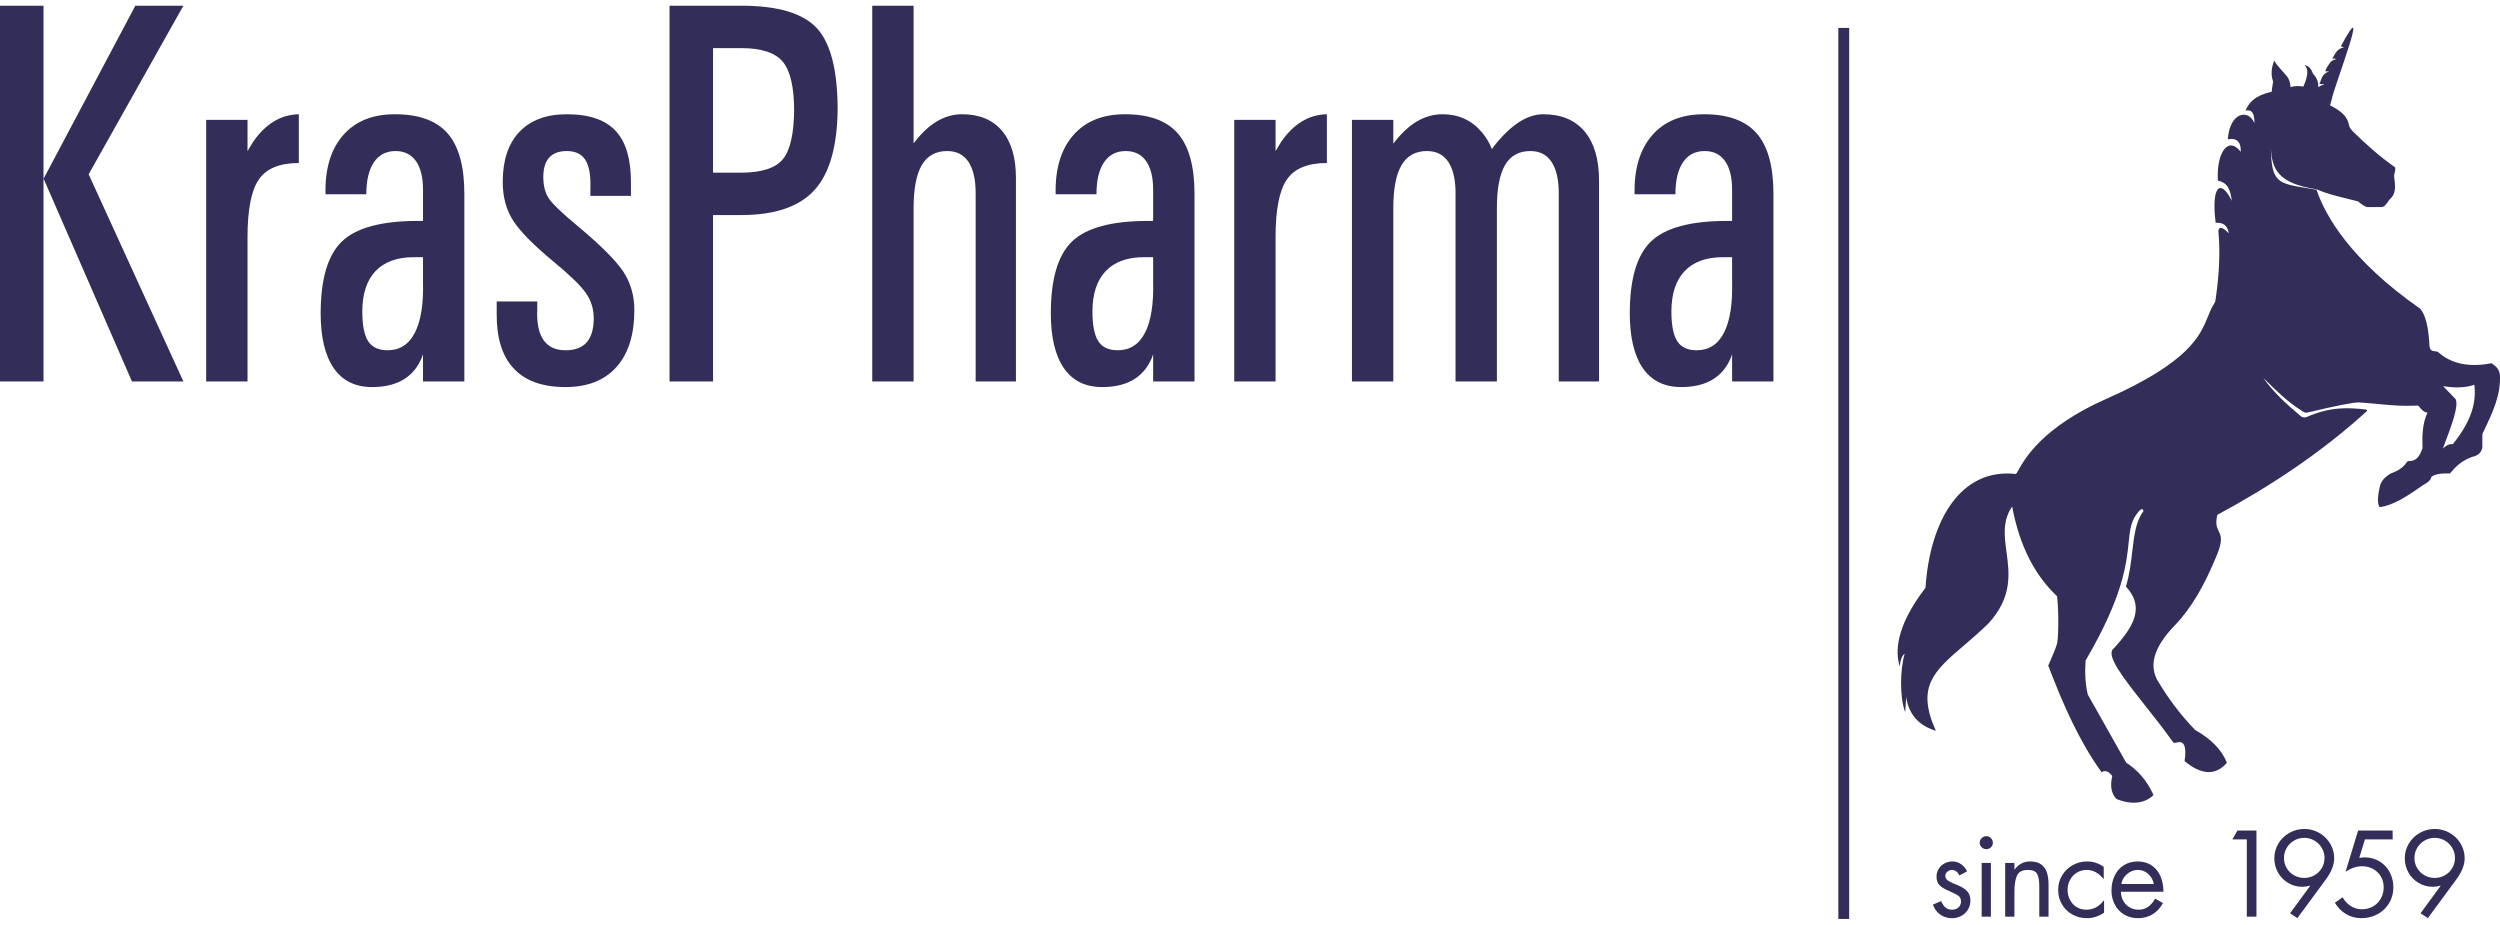 <svg width="219" height="81" viewBox="0 0 219 81" fill="none" xmlns="http://www.w3.org/2000/svg">
<path d="M161.037 2.445V80.5H161.988V2.445H161.037Z" fill="#332E59"/>
<path fill-rule="evenodd" clip-rule="evenodd" d="M205.062 4.046L205.323 4.168C204.732 4.213 204.52 4.786 204.307 5.135C204.522 5.154 204.438 5.086 204.65 5.175C204.315 5.277 204.199 5.343 204.03 5.607C203.879 5.843 203.743 6.021 203.703 6.247C203.925 6.285 203.834 6.23 204.032 6.226C203.281 6.606 203.449 6.843 203.172 7.348L203.645 7.391C202.796 7.585 203.026 7.971 202.731 8.269C202.745 8.363 202.756 8.461 202.765 8.564C202.909 8.65 203.009 8.67 203.137 8.743L204.104 9.259L204.273 8.658C204.416 7.711 207.858 -1.15 205.062 4.046Z" fill="#332E59"/>
<path fill-rule="evenodd" clip-rule="evenodd" d="M199.26 5.358C199.462 5.786 200.219 6.481 200.419 6.804C200.672 7.214 200.658 7.764 200.715 8.271L199.159 9.234C199.002 8.969 198.85 8.755 199.125 7.141C198.918 6.587 198.962 5.986 199.205 5.348C199.213 5.327 199.25 5.336 199.26 5.358Z" fill="#332E59"/>
<path fill-rule="evenodd" clip-rule="evenodd" d="M201.877 5.7C202.227 5.756 202.464 6.011 202.605 6.433C202.968 6.811 203.126 7.234 203.073 7.702L201.756 7.614C202.143 6.789 202.277 6.079 201.877 5.7Z" fill="#332E59"/>
<path d="M3.812 33.416H0V0.5H3.812V15.664H3.813L11.856 0.5H16.065L7.766 15.267L16.065 33.416H11.56L3.815 15.641H3.812V33.416Z" fill="#332E59"/>
<path d="M18.06 10.499H21.683V13.252H21.672L22.166 12.435C23.259 10.848 24.596 10.04 26.177 10.009V14.28C24.508 14.28 23.342 14.757 22.679 15.714C22.015 16.67 21.683 18.36 21.683 20.786V33.416H18.06V10.499Z" fill="#332E59"/>
<path d="M37.055 22.529H36.264C34.788 22.529 33.664 22.938 32.893 23.753C32.123 24.569 31.737 25.753 31.737 27.305V27.258C31.737 28.486 31.909 29.363 32.251 29.891C32.594 30.42 33.161 30.683 33.951 30.683C35.019 30.683 35.816 30.171 36.343 29.146C36.87 28.12 37.108 26.622 37.055 24.649V22.529ZM32.592 33.907C31.118 33.907 29.999 33.355 29.236 32.251C28.472 31.147 28.09 29.537 28.09 27.423V27.469C28.09 24.438 28.715 22.326 29.966 21.137C31.217 19.948 33.429 19.353 36.6 19.353H37.055V16.619C37.055 15.53 36.847 14.692 36.434 14.108C36.02 13.524 35.425 13.232 34.651 13.232C33.83 13.232 33.198 13.559 32.755 14.213C32.312 14.867 32.09 15.802 32.09 17.017H28.514C28.461 14.82 28.969 13.104 30.038 11.866C31.107 10.627 32.625 10.008 34.592 10.008C36.7 10.008 38.24 10.568 39.216 11.689C40.191 12.809 40.678 14.575 40.678 16.987V33.416H37.055V31.038C36.975 31.302 36.864 31.558 36.719 31.808C35.942 33.207 34.567 33.907 32.592 33.907Z" fill="#332E59"/>
<path d="M51.717 17.157V16.48C51.757 15.358 51.611 14.537 51.281 14.015C50.951 13.493 50.409 13.232 49.656 13.232C48.969 13.232 48.453 13.423 48.11 13.804C47.766 14.185 47.594 14.756 47.594 15.518C47.594 16.296 47.765 16.934 48.108 17.431C48.451 17.913 49.249 18.675 50.503 19.717C52.522 21.397 53.874 22.735 54.56 23.73C55.232 24.727 55.568 25.87 55.568 27.162C55.568 29.324 55.044 30.99 53.996 32.157C52.949 33.324 51.463 33.907 49.539 33.907C47.471 33.907 45.935 33.338 44.934 32.202C43.972 31.143 43.498 29.569 43.511 27.483V26.408H47.064V27.085C47.011 28.285 47.193 29.184 47.608 29.784C48.023 30.383 48.667 30.683 49.538 30.683C50.369 30.683 50.989 30.45 51.398 29.983C51.807 29.517 52.011 28.816 52.011 27.883C52.011 27.06 51.78 26.321 51.32 25.667C50.859 25.014 49.941 24.12 48.569 22.985C46.761 21.491 45.554 20.27 44.948 19.32C44.342 18.371 44.039 17.244 44.039 15.936C44.039 14.038 44.527 12.576 45.502 11.549C46.478 10.522 47.861 10.008 49.655 10.008C51.658 10.008 53.108 10.522 54.005 11.55C54.861 12.516 55.283 14.011 55.27 16.035V17.157H51.717Z" fill="#332E59"/>
<path d="M62.462 15.124H64.936C66.731 15.124 67.952 14.724 68.598 13.924C69.245 13.123 69.568 11.62 69.568 9.413V9.762C69.568 7.649 69.234 6.197 68.568 5.404C67.902 4.611 66.692 4.215 64.936 4.215H62.462V15.124ZM58.651 0.5H64.937C68.14 0.5 70.348 1.158 71.56 2.472C72.773 3.786 73.379 6.185 73.379 9.669V9.32C73.379 12.679 72.716 15.106 71.392 16.599C70.067 18.092 67.914 18.839 64.934 18.839H62.462V33.416H58.651V0.5Z" fill="#332E59"/>
<path d="M76.409 0.5H80.032V12.551L80.112 12.457C81.362 10.825 82.75 10.008 84.277 10.008C85.791 10.008 86.956 10.491 87.772 11.455C88.588 12.419 88.996 13.797 88.996 15.587V33.416H85.467V16.919C85.467 15.721 85.256 14.807 84.835 14.177C84.413 13.547 83.794 13.232 82.977 13.232C81.975 13.232 81.234 13.64 80.753 14.457C80.273 15.274 80.032 16.529 80.032 18.226V33.416H76.409V0.5Z" fill="#332E59"/>
<path d="M101.015 22.529H100.226C98.749 22.529 97.625 22.938 96.855 23.753C96.083 24.569 95.698 25.753 95.698 27.305V27.258C95.698 28.486 95.869 29.363 96.212 29.891C96.555 30.42 97.121 30.683 97.912 30.683C98.98 30.683 99.777 30.171 100.304 29.146C100.831 28.12 101.068 26.622 101.015 24.649V22.529ZM96.554 33.907C95.079 33.907 93.959 33.355 93.196 32.251C92.433 31.147 92.051 29.537 92.051 27.423V27.469C92.051 24.438 92.676 22.326 93.927 21.137C95.178 19.948 97.389 19.353 100.562 19.353H101.015V16.619C101.015 15.53 100.809 14.692 100.395 14.108C99.981 13.524 99.387 13.232 98.612 13.232C97.792 13.232 97.159 13.559 96.716 14.213C96.273 14.867 96.051 15.802 96.051 17.017H92.475C92.422 14.82 92.93 13.104 93.999 11.866C95.068 10.627 96.586 10.008 98.553 10.008C100.661 10.008 102.201 10.568 103.177 11.689C104.152 12.809 104.639 14.575 104.639 16.987V33.416H101.015V31.038C100.937 31.302 100.825 31.558 100.68 31.808C99.903 33.207 98.528 33.907 96.554 33.907Z" fill="#332E59"/>
<path d="M108.118 10.499H111.74V13.252H111.729L112.223 12.435C113.317 10.848 114.654 10.04 116.235 10.009V14.28C114.565 14.28 113.4 14.757 112.737 15.714C112.073 16.67 111.74 18.36 111.74 20.786V33.416H108.118V10.499Z" fill="#332E59"/>
<path d="M118.43 10.499H122.054V12.575L122.153 12.458C123.411 10.825 124.814 10.008 126.364 10.008C127.767 10.008 128.912 10.529 129.8 11.571C130.184 12.022 130.482 12.521 130.693 13.065L130.89 12.784C132.355 10.933 133.788 10.008 135.188 10.008C136.759 10.008 137.966 10.51 138.81 11.513C139.654 12.518 140.076 13.953 140.076 15.82V33.416H136.547V16.942C136.547 15.729 136.335 14.807 135.911 14.177C135.487 13.547 134.87 13.232 134.063 13.232C133.058 13.232 132.318 13.64 131.842 14.457C131.367 15.274 131.128 16.529 131.128 18.226V33.416H127.505V16.919C127.505 15.721 127.292 14.807 126.868 14.177C126.444 13.547 125.821 13.232 124.998 13.232C124.004 13.232 123.264 13.64 122.78 14.457C122.295 15.274 122.054 16.529 122.054 18.226V33.416H118.43V10.499Z" fill="#332E59"/>
<path d="M151.731 22.529H150.941C149.465 22.529 148.341 22.938 147.57 23.753C146.799 24.569 146.414 25.753 146.414 27.305V27.258C146.414 28.486 146.585 29.363 146.928 29.891C147.271 30.42 147.838 30.683 148.628 30.683C149.696 30.683 150.493 30.171 151.02 29.146C151.547 28.12 151.784 26.622 151.731 24.649V22.529ZM147.269 33.907C145.795 33.907 144.676 33.355 143.913 32.251C143.149 31.147 142.768 29.537 142.768 27.423V27.469C142.768 24.438 143.392 22.326 144.643 21.137C145.894 19.948 148.106 19.353 151.277 19.353H151.731V16.619C151.731 15.53 151.524 14.692 151.111 14.108C150.696 13.524 150.102 13.232 149.328 13.232C148.506 13.232 147.875 13.559 147.432 14.213C146.989 14.867 146.767 15.802 146.767 17.017H143.191C143.138 14.82 143.646 13.104 144.715 11.866C145.784 10.627 147.301 10.008 149.268 10.008C151.377 10.008 152.917 10.568 153.892 11.689C154.867 12.809 155.355 14.575 155.355 16.987V33.416H151.731V31.038C151.652 31.302 151.54 31.558 151.396 31.808C150.619 33.207 149.244 33.907 147.269 33.907Z" fill="#332E59"/>
<path d="M172.316 76.336L171.641 76.685C171.581 76.55 171.493 76.436 171.378 76.345C171.263 76.253 171.134 76.206 170.994 76.206C170.844 76.206 170.712 76.256 170.59 76.358C170.469 76.458 170.409 76.581 170.409 76.727C170.409 76.828 170.439 76.918 170.498 76.996C170.557 77.075 170.634 77.141 170.729 77.198C170.824 77.253 170.94 77.311 171.077 77.369C171.213 77.427 171.356 77.487 171.508 77.549C171.849 77.69 172.118 77.861 172.315 78.061C172.511 78.261 172.608 78.54 172.608 78.901C172.608 79.186 172.536 79.447 172.391 79.684C172.246 79.92 172.052 80.104 171.805 80.235C171.559 80.367 171.291 80.432 171.002 80.432C170.739 80.432 170.495 80.384 170.272 80.29C170.048 80.196 169.856 80.059 169.696 79.879C169.535 79.699 169.412 79.486 169.327 79.24L170.044 78.939C170.115 79.101 170.192 79.236 170.277 79.344C170.359 79.453 170.462 79.538 170.58 79.599C170.7 79.659 170.844 79.69 171.016 79.69C171.158 79.69 171.289 79.66 171.406 79.599C171.524 79.539 171.616 79.454 171.682 79.344C171.749 79.234 171.783 79.109 171.783 78.969C171.783 78.737 171.699 78.565 171.536 78.454C171.37 78.343 171.108 78.209 170.744 78.054C170.38 77.898 170.105 77.734 169.919 77.559C169.734 77.383 169.64 77.128 169.64 76.794C169.64 76.54 169.705 76.311 169.831 76.108C169.959 75.903 170.131 75.745 170.346 75.633C170.561 75.52 170.798 75.463 171.054 75.463C171.32 75.463 171.569 75.546 171.803 75.711C172.036 75.876 172.206 76.084 172.316 76.336Z" fill="#332E59"/>
<path d="M174.403 80.302H173.593V75.594H174.403V80.302ZM173.999 73.249C174.156 73.249 174.292 73.305 174.406 73.418C174.52 73.529 174.575 73.663 174.575 73.819C174.575 73.981 174.52 74.116 174.406 74.224C174.292 74.334 174.156 74.388 173.999 74.388C173.844 74.388 173.707 74.332 173.593 74.222C173.478 74.112 173.421 73.977 173.421 73.819C173.421 73.668 173.479 73.534 173.593 73.419C173.71 73.306 173.845 73.249 173.999 73.249Z" fill="#332E59"/>
<path d="M176.464 75.594V76.164H176.485C176.829 75.698 177.281 75.463 177.838 75.463C178.255 75.463 178.583 75.554 178.82 75.733C179.058 75.913 179.224 76.151 179.315 76.448C179.407 76.746 179.453 77.099 179.453 77.506V80.302H178.642V77.648C178.642 77.173 178.581 76.813 178.46 76.571C178.339 76.327 178.065 76.206 177.643 76.206C177.149 76.206 176.829 76.375 176.683 76.713C176.536 77.051 176.464 77.503 176.464 78.068V80.302H175.654V75.594H176.464Z" fill="#332E59"/>
<path d="M184.287 75.934V76.996H184.268C183.847 76.469 183.356 76.206 182.794 76.206C182.476 76.206 182.188 76.285 181.934 76.442C181.678 76.6 181.478 76.814 181.334 77.081C181.192 77.346 181.12 77.636 181.12 77.946C181.12 78.258 181.187 78.546 181.323 78.813C181.458 79.08 181.652 79.292 181.902 79.452C182.152 79.61 182.436 79.69 182.752 79.69C183.366 79.69 183.881 79.42 184.297 78.878H184.317V79.952C183.841 80.272 183.34 80.432 182.815 80.432C182.346 80.432 181.918 80.324 181.532 80.108C181.147 79.892 180.843 79.594 180.623 79.214C180.404 78.834 180.294 78.412 180.294 77.946C180.294 77.49 180.406 77.072 180.635 76.692C180.861 76.312 181.17 76.012 181.56 75.793C181.948 75.574 182.37 75.463 182.826 75.463C183.361 75.463 183.847 75.621 184.287 75.934Z" fill="#332E59"/>
<path d="M185.834 77.439H188.668C188.631 77.216 188.548 77.01 188.416 76.82C188.285 76.629 188.117 76.479 187.918 76.37C187.72 76.26 187.506 76.206 187.276 76.206C186.928 76.206 186.613 76.326 186.331 76.566C186.049 76.808 185.884 77.098 185.834 77.439ZM189.518 78.118H185.792C185.795 78.406 185.862 78.67 185.995 78.911C186.129 79.151 186.313 79.342 186.548 79.481C186.783 79.62 187.049 79.69 187.347 79.69C187.948 79.69 188.43 79.367 188.791 78.719L189.475 79.111C189.247 79.535 188.946 79.861 188.57 80.089C188.195 80.318 187.768 80.432 187.285 80.432C186.827 80.432 186.421 80.324 186.069 80.111C185.716 79.897 185.445 79.606 185.253 79.236C185.063 78.865 184.966 78.457 184.966 78.008C184.966 77.54 185.057 77.112 185.237 76.725C185.417 76.338 185.681 76.031 186.029 75.804C186.379 75.578 186.791 75.463 187.267 75.463C187.739 75.463 188.144 75.579 188.483 75.808C188.823 76.037 189.08 76.352 189.256 76.755C189.43 77.156 189.518 77.611 189.518 78.118Z" fill="#332E59"/>
<path d="M196.819 73.531H195.555L195.999 72.753H197.665V80.302H196.819V73.531Z" fill="#332E59"/>
<path d="M201.852 73.395C201.532 73.395 201.235 73.475 200.961 73.635C200.687 73.794 200.471 74.008 200.313 74.278C200.155 74.547 200.077 74.842 200.077 75.162C200.077 75.482 200.155 75.776 200.313 76.043C200.471 76.312 200.686 76.522 200.96 76.676C201.231 76.829 201.529 76.906 201.852 76.906C202.175 76.906 202.471 76.829 202.743 76.676C203.015 76.522 203.23 76.311 203.389 76.041C203.549 75.771 203.628 75.478 203.628 75.162C203.628 74.845 203.549 74.55 203.389 74.279C203.23 74.007 203.014 73.792 202.74 73.633C202.467 73.475 202.17 73.395 201.852 73.395ZM201.248 80.432L200.611 80.001L202.368 77.604L202.347 77.585C202.128 77.651 201.909 77.684 201.692 77.684C201.241 77.684 200.825 77.572 200.447 77.35C200.069 77.126 199.773 76.823 199.554 76.439C199.338 76.055 199.23 75.639 199.23 75.191C199.23 74.723 199.348 74.292 199.584 73.897C199.821 73.504 200.14 73.192 200.543 72.962C200.944 72.732 201.381 72.617 201.852 72.617C202.207 72.617 202.543 72.683 202.861 72.814C203.176 72.945 203.456 73.13 203.701 73.367C203.945 73.604 204.135 73.879 204.271 74.192C204.407 74.505 204.475 74.839 204.475 75.193C204.475 75.751 204.24 76.356 203.771 77.005L201.248 80.432Z" fill="#332E59"/>
<path d="M209.596 73.531H207.167L206.673 75.144L207.128 75.104C207.496 75.104 207.835 75.17 208.146 75.304C208.459 75.438 208.728 75.626 208.955 75.867C209.181 76.108 209.356 76.388 209.476 76.71C209.598 77.029 209.659 77.372 209.659 77.737C209.659 78.245 209.533 78.704 209.287 79.116C209.039 79.529 208.701 79.851 208.274 80.083C207.846 80.315 207.377 80.432 206.863 80.432C206.368 80.432 205.921 80.314 205.52 80.077C205.12 79.842 204.791 79.509 204.535 79.08L205.211 78.6C205.386 78.914 205.622 79.168 205.919 79.362C206.219 79.557 206.542 79.653 206.894 79.653C207.261 79.653 207.591 79.57 207.882 79.401C208.173 79.233 208.401 79 208.566 78.703C208.73 78.406 208.811 78.077 208.811 77.716C208.811 77.365 208.728 77.05 208.56 76.772C208.393 76.494 208.166 76.275 207.876 76.118C207.587 75.96 207.267 75.882 206.916 75.882C206.451 75.882 205.97 76.042 205.474 76.361L206.571 72.753H209.596V73.531Z" fill="#332E59"/>
<path d="M213.28 73.395C212.961 73.395 212.664 73.475 212.389 73.635C212.115 73.794 211.9 74.008 211.742 74.278C211.584 74.547 211.505 74.842 211.505 75.162C211.505 75.482 211.584 75.776 211.742 76.043C211.9 76.312 212.115 76.522 212.388 76.676C212.659 76.829 212.958 76.906 213.28 76.906C213.602 76.906 213.898 76.829 214.17 76.676C214.443 76.522 214.657 76.311 214.818 76.041C214.977 75.771 215.057 75.478 215.057 75.162C215.057 74.845 214.977 74.55 214.818 74.279C214.657 74.007 214.443 73.792 214.169 73.633C213.894 73.475 213.599 73.395 213.28 73.395ZM212.677 80.432L212.04 80.001L213.795 77.604L213.776 77.585C213.555 77.651 213.338 77.684 213.121 77.684C212.67 77.684 212.254 77.572 211.876 77.35C211.498 77.126 211.2 76.823 210.983 76.439C210.767 76.055 210.659 75.639 210.659 75.191C210.659 74.723 210.777 74.292 211.012 73.897C211.25 73.504 211.568 73.192 211.971 72.962C212.373 72.732 212.81 72.617 213.28 72.617C213.636 72.617 213.972 72.683 214.289 72.814C214.604 72.945 214.885 73.13 215.13 73.367C215.373 73.604 215.563 73.879 215.699 74.192C215.835 74.505 215.904 74.839 215.904 75.193C215.904 75.751 215.668 76.356 215.199 77.005L212.677 80.432Z" fill="#332E59"/>
<path fill-rule="evenodd" clip-rule="evenodd" d="M194.328 20.235C194.513 22.16 194.39 24.224 194.065 26.364C194.061 26.389 194.041 26.478 193.968 26.587C193.741 26.923 193.589 27.297 193.422 27.711C192.745 29.384 191.799 31.719 184.505 34.944C178.909 37.418 177.351 40.215 176.811 41.187C176.714 41.361 176.649 41.477 176.6 41.521C171.815 40.977 169.084 45.482 168.675 51.453C168.673 51.483 168.664 51.502 168.648 51.523C165.966 55.021 166.057 57.204 166.412 58.377C166.469 57.86 166.591 57.45 166.849 57.267C166.454 58.606 166.386 61.064 166.897 62.39L166.981 61.065C167.214 62.6 168.096 63.571 169.582 64.016C167.829 60.15 169.423 58.785 172.042 56.541C172.693 55.983 173.408 55.371 174.15 54.653C176.303 52.329 176.025 50.256 175.77 48.359C175.58 46.941 175.403 45.622 176.265 44.37C176.926 47.917 178.303 50.446 180.2 52.231C180.376 53.905 180.306 56.029 180.192 56.406C180.041 56.9 179.825 57.392 179.603 57.895L179.603 57.896L179.603 57.896C179.543 58.032 179.484 58.168 179.425 58.305C180.726 61.729 182.171 64.981 184.1 67.649C184.41 67.444 184.722 67.561 185.032 67.979C184.809 68.943 184.995 69.559 185.4 69.989C186.692 70.524 187.89 70.4 188.646 69.646C188.054 68.319 187.204 67.422 186.254 66.807L182.893 60.847C182.661 59.905 182.625 58.861 182.699 57.857C185.984 52.264 186.28 49.382 186.473 47.5C186.59 46.361 186.669 45.588 187.351 44.803C187.591 44.536 187.727 44.531 187.765 44.775C187.096 45.667 186.952 46.901 186.79 48.285C186.676 49.263 186.552 50.316 186.23 51.376C187.838 53.125 187.043 54.754 185.163 56.804C184.399 57.364 186.008 59.399 187.93 61.828C188.738 62.849 189.6 63.939 190.365 65.019C190.399 65.068 190.54 65.09 190.601 65.069C191.388 64.8 191.544 65.455 191.369 66.677C192.823 67.875 194.07 67.98 195.076 66.821C194.616 65.635 193.629 64.703 192.29 63.941C190.966 62.565 189.847 61.075 188.926 59.476C188.198 57.993 188.944 56.411 190.5 54.795C191.974 53.27 193.089 51.27 194.025 49.034C194.775 47.382 194.57 46.96 194.357 46.522C194.211 46.222 194.062 45.914 194.215 45.196C194.234 45.104 194.239 45.101 194.307 45.065L194.317 45.059C198.884 42.592 203.343 39.655 207.333 36.02C207.374 35.982 207.36 35.899 207.277 35.877C205.694 35.701 204.201 35.604 202.083 36.522C201.844 36.626 201.635 36.53 201.561 36.468C200.175 35.309 199.011 34.192 198.267 33.105L198.269 33.107C199.349 34.177 200.429 35.246 201.6 35.956L201.612 35.965C201.883 36.162 201.925 36.192 202.377 36.083C204.429 35.587 206.251 35.22 206.668 35.251C207.428 35.307 208.012 35.362 208.512 35.409C209.678 35.519 210.393 35.586 211.84 35.529C212.131 35.899 212.353 36.124 212.645 36.148C212.204 37.094 212.169 38.162 212.212 39.269C211.967 39.947 211.686 40.406 211.01 40.389C210.936 40.387 210.874 40.426 210.838 40.482C210.5 41.009 209.941 41.298 209.371 41.505C209.009 41.736 208.681 42.011 208.507 42.483C208.252 43.533 208.253 44.148 208.455 44.425C209.617 44.293 210.924 43.44 212.248 42.503C212.642 42.289 212.953 42.06 212.983 41.779C213.266 41.529 213.943 41.441 214.571 41.478C214.589 41.479 214.607 41.488 214.634 41.455C215.138 40.852 215.635 40.363 216.566 40.021C217.018 39.926 217.346 39.697 217.45 39.227L217.457 38.032C217.457 38.005 217.457 38.008 217.468 37.984C217.499 37.919 217.53 37.855 217.561 37.791C218.334 36.182 219.107 34.572 218.988 32.807C218.935 32.359 218.643 32.069 218.275 31.829L218.273 31.828C218.267 31.824 218.263 31.821 218.256 31.821C218.252 31.821 218.246 31.821 218.237 31.823C215.835 32.279 214.452 31.618 213.562 30.833C213.526 30.801 213.502 30.799 213.465 30.795C212.928 30.742 212.909 30.669 212.834 30.378L212.824 30.34C212.755 28.794 212.514 27.633 212.014 27.048C205.803 22.706 203.707 18.85 202.947 16.688C202.937 16.659 202.93 16.637 202.927 16.62L202.946 16.624L202.947 16.588L202.931 16.585C202.943 16.579 202.969 16.591 203.01 16.609L203.016 16.612C203.798 16.959 204.663 17.171 205.559 17.39C205.899 17.473 206.243 17.557 206.588 17.65C206.654 17.758 207.218 18.137 207.356 18.138L208.619 18.139C208.878 18.139 209.088 17.825 209.262 17.565C209.276 17.544 209.29 17.523 209.304 17.503C209.888 16.999 209.857 16.477 209.718 15.398C209.736 15.309 209.754 15.23 209.769 15.16C209.848 14.798 209.877 14.668 209.699 14.58C208.445 13.696 207.214 12.593 206.118 11.52C206.002 11.405 205.812 11.159 205.786 11.014C205.616 10.083 204.989 9.691 204.017 9.172L203.075 7.598L201.778 7.589C201.421 7.516 201.06 7.514 200.692 7.619L199.158 8.006C198.093 8.223 197.146 8.603 196.711 9.689C197.303 9.567 197.491 9.961 197.486 10.781C196.939 9.496 195.312 9.857 195.159 12.202C195.932 12.064 196.324 12.414 196.289 13.298C195.145 11.832 194.139 13.478 194.289 15.827C195.244 16.014 195.375 16.781 195.505 17.544L195.513 17.589C194.442 15.493 193.702 16.46 194.093 19.519C194.783 19.462 195.142 19.799 195.244 20.443C194.715 19.893 194.395 19.793 194.328 20.235ZM202.931 16.585C199.58 16.055 199.011 14.874 198.925 12.91C198.988 15.98 199.478 16.059 202.18 16.497C202.412 16.535 202.661 16.575 202.927 16.62C202.923 16.6 202.924 16.589 202.931 16.585ZM216.753 33.707C216.01 33.96 215.121 34.004 214.083 33.837C214.075 33.836 214.068 33.834 214.062 33.833L214.048 33.831C214.029 33.827 214.019 33.826 214.018 33.828C214.016 33.831 214.024 33.839 214.04 33.855L214.051 33.866L214.059 33.874L215.1 34.946C215.425 35.525 214.747 37.309 214.071 39.091L213.991 39.301C214.247 39.035 214.532 38.878 214.869 38.906C216.577 36.79 216.927 35.155 216.753 33.707Z" fill="#332E59"/>
</svg>
